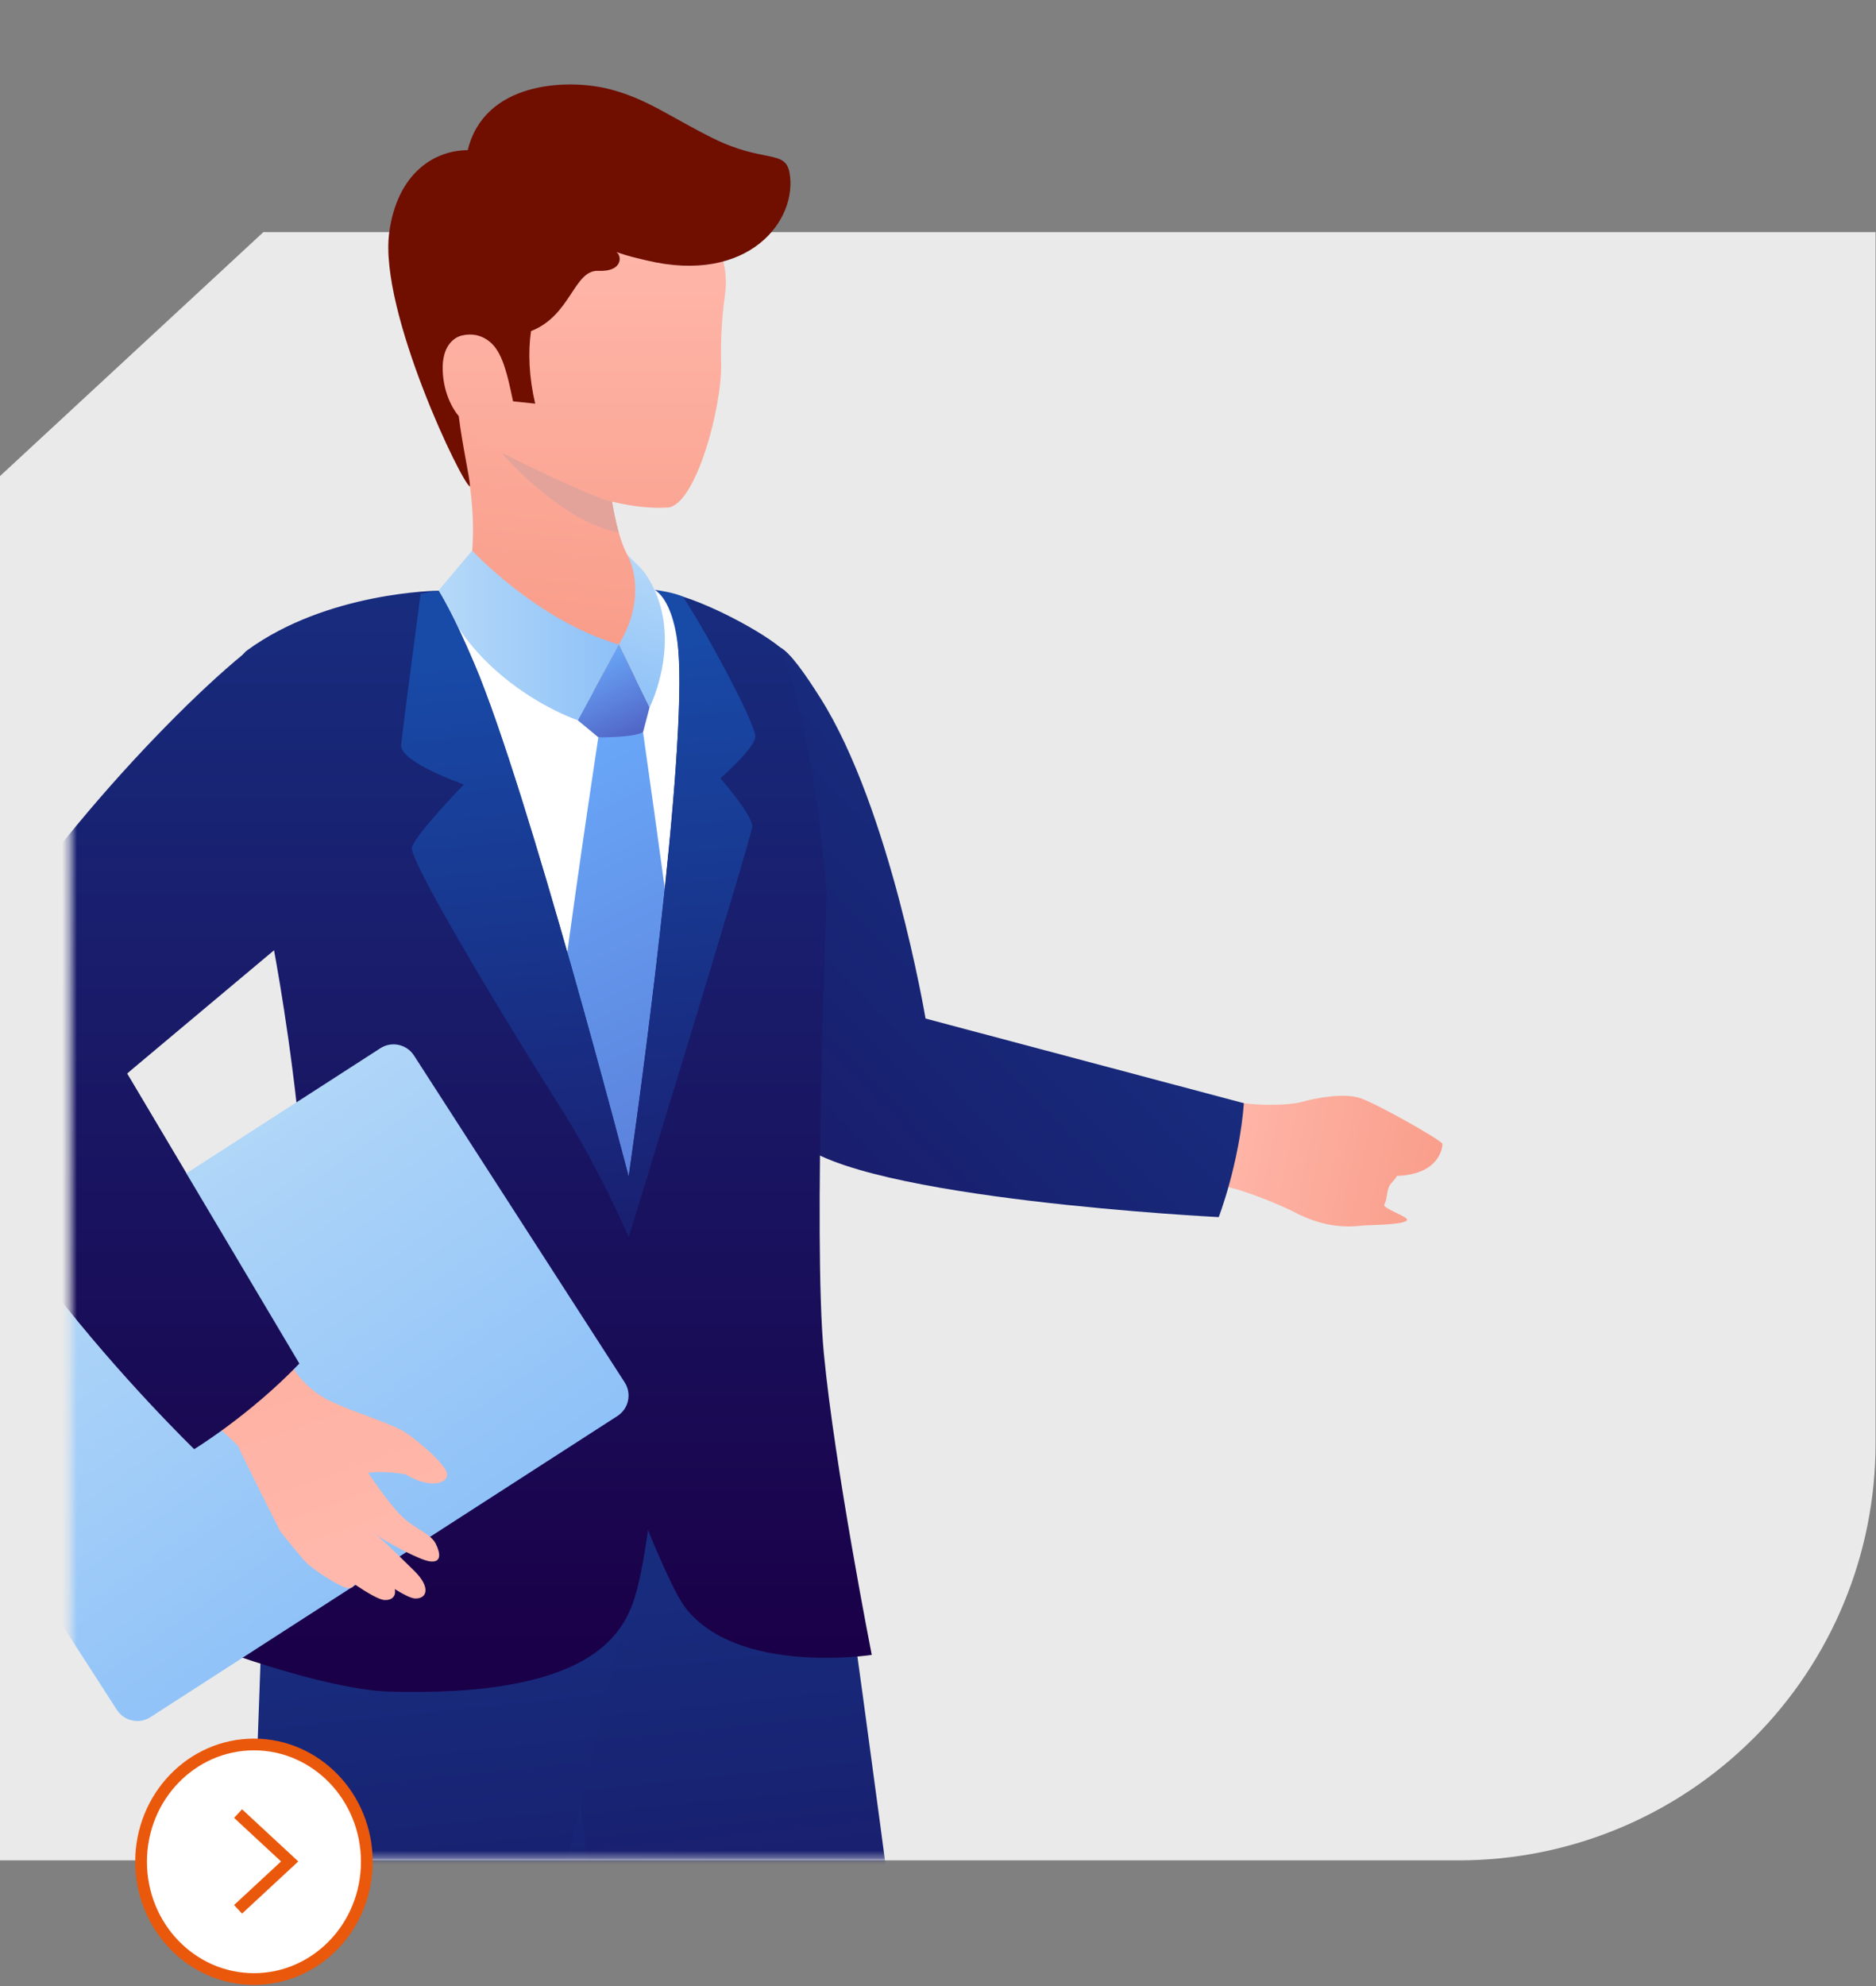 <svg width="256" height="271" viewBox="0 0 256 271" fill="none" xmlns="http://www.w3.org/2000/svg">
<rect x="0" y="0" width="256" height="271" fill="#808080" stroke="none"/>
<path d="M239.25 237.19C228.59 247.83 214.14 253.81 199.08 253.81H0V64.95L35.94 31.67H255.94V196.95C255.94 212.05 249.94 226.52 239.26 237.19" fill="#EAEAEA"/>
<mask id="mask0_807_11445" style="mask-type:luminance" maskUnits="userSpaceOnUse" x="9" y="0" width="247" height="254">
<path d="M9.626 253.81H223.916L256 220.53V1.51L9.626 0V253.81Z" fill="white"/>
</mask>
<g mask="url(#mask0_807_11445)">
<mask id="mask1_807_11445" style="mask-type:luminance" maskUnits="userSpaceOnUse" x="0" y="0" width="256" height="254">
<path d="M239.25 237.19C228.59 247.83 214.14 253.81 199.08 253.81H0V0L255.94 1.51V196.95C255.94 212.05 249.94 226.52 239.26 237.19H239.25Z" fill="white"/>
</mask>
<g mask="url(#mask1_807_11445)">
<path d="M132.6 348.8C132.6 348.8 130.34 350.32 124.93 350.91C116.59 351.82 111.61 350.91 111.61 350.91C111.61 350.91 87.97 325.18 91.92 299.73C89.76 295.15 86.77 287.57 83.43 278.62V278.6C80.29 270.22 76.86 260.65 73.57 251.28C65.45 228.21 58.17 206.34 58.17 206.34L111.69 187.98C111.69 187.98 123.12 267.96 125.77 294.76C128.34 320.73 132.61 348.79 132.61 348.79L132.6 348.8Z" fill="url(#paint0_linear_807_11445)"/>
<path style="mix-blend-mode:multiply" opacity="0.4" d="M83.43 278.61C80.29 270.23 76.86 260.66 73.57 251.29L78.75 242.64L83.43 278.61Z" fill="url(#paint1_linear_807_11445)"/>
<path d="M87.82 208.7L36.23 207.62C36.23 207.62 33.48 286.28 32.87 296.82C32.87 296.82 33.43 303.48 29.92 318.89C26.04 335.93 22.71 350.27 22.71 350.27C22.71 350.27 32.74 353.7 44.45 353.01C44.45 353.01 60.85 343.61 64.15 302.96C72.89 277.12 87.81 208.7 87.81 208.7H87.82Z" fill="url(#paint2_linear_807_11445)"/>
<path d="M190.62 160.42C190.43 160.96 189.76 161.35 189.52 161.96C189.22 162.69 189.28 163.63 188.9 164.36C188.63 164.85 192.32 166.04 192 166.47C191.51 167.15 186.67 167.11 185.95 167.2C182.42 167.64 179.44 166.84 176.61 165.36C174.83 164.43 169.35 162.15 166.8 161.81C157.31 160.56 121.78 157.89 115.29 155.17C101.26 149.28 91.46 123.19 91.46 123.19L121.01 120.83C121.01 120.83 123.97 138.78 125.12 140.47C126.27 142.18 159.92 149.5 170.56 150.6C172.33 150.79 175.85 150.82 177.67 150.33C179.49 149.82 183.4 149.03 185.72 149.85C188.04 150.67 196.58 155.48 196.84 156.06C196.84 156.06 196.84 160.21 190.63 160.43L190.62 160.42Z" fill="url(#paint3_linear_807_11445)"/>
<path d="M166.31 166.05C166.31 166.05 169.1 158.8 169.74 150.51L126.3 138.96C126.3 138.96 121.48 110.29 111.94 95.22C109.8 91.84 107.82 89.03 106.45 88.31C93.43 81.43 89.96 127.39 89.96 127.39C89.96 127.39 97.71 145.15 108.84 155.71C117.14 163.59 166.3 166.05 166.3 166.05H166.31Z" fill="url(#paint4_linear_807_11445)"/>
<path d="M113.68 207.09C113.68 207.09 111.44 207.83 54.94 206.96C55.77 203.77 37.82 130.53 37.97 125.08C38.11 120.79 32.77 96.47 34.64 92.73C37.23 87.51 48.49 83.59 59.82 80.6C68.37 78.35 78.03 76.34 78.03 76.34L92.62 81.71C92.62 81.71 103.96 88.14 106.02 90.25C107.81 98.11 109.24 162.38 109.67 176.6C109.8 180.62 113.68 207.1 113.68 207.1V207.09Z" fill="white"/>
<path d="M80.64 94.22C68.87 91.94 59.83 80.6 59.83 80.6L62.81 79.08C62.81 79.08 64.17 77.78 64.38 75.76C65.42 65.36 61.26 54.71 61.26 54.71C68.56 59.85 78.22 62.94 82.98 64.64C83.11 65.53 83.51 69.38 84.45 72.71C85.04 74.75 85.84 76.57 86.93 77.39C87.21 77.6 92.4 96.52 80.64 94.24V94.22Z" fill="url(#paint5_linear_807_11445)"/>
<g style="mix-blend-mode:multiply">
<path d="M84.45 72.69C76.16 70.95 68.57 61.89 68.57 61.89L82.97 64.63C83.1 65.52 83.5 69.37 84.44 72.7L84.45 72.69Z" fill="#E3A39A"/>
</g>
<path d="M91.1 69.24C88.7 69.4 85.77 69.07 82.29 68.13C82.29 68.13 78.98 66.82 74.59 64.76V64.74C70.74 62.94 65.4 60.54 62.05 57.16C62.03 57.14 59.33 50.86 59.33 50.86C56.71 41.39 60.58 30.22 63.3 26.61C72.03 15.05 94.87 18.33 98.79 36.06C99.09 37.42 99.12 38.83 98.93 40.22C98.66 42.16 98.29 45.59 98.4 49.56C98.57 55.49 94.92 68.99 91.1 69.25V69.24Z" fill="url(#paint6_linear_807_11445)"/>
<path d="M88.2 35.52C86.62 35.14 85.83 34.99 84.03 34.36C84.83 34.64 85.2 37.11 81.65 36.95C78.3 36.8 77.93 43.05 72.46 45.17C72.05 48.05 72.18 51.46 73.03 55.07L70.01 54.75C69.63 53.05 69 49.39 67.71 47.6C67.71 47.58 67.69 47.58 67.69 47.57C67.53 47.31 65.96 45.06 63 45.78C61.82 46.08 60.31 47.33 60.41 50.5C60.49 53.11 61.42 55.36 62.6 56.77C63.11 60.91 64.09 65.04 64.14 66.37C63.16 66.27 51.69 42.44 53.11 31.76C54.21 23.52 59.37 20.49 63.83 20.49C66.07 11.18 77.25 10.74 82.87 12.09C88.14 13.35 91.37 15.93 97.35 18.89C104.23 22.28 107.17 20.37 107.74 23.58C108.89 30.03 102.17 38.88 88.2 35.52Z" fill="#700E00"/>
<path d="M67.98 47.12V47.14C67.98 47.14 67.96 47.12 67.96 47.11L67.98 47.13V47.12Z" fill="url(#paint7_linear_807_11445)"/>
<path d="M81.65 100.6C81.65 100.6 71.71 165.33 72.6 177.72C73.5 190.1 85.58 208.69 87.82 208.7C90.67 208.72 97.18 188.13 97.44 178.84C97.7 169.55 87.75 99.89 87.75 99.89L81.65 100.59V100.6Z" fill="url(#paint8_linear_807_11445)"/>
<path d="M64.43 75.12C64.43 75.12 73.41 84.76 84.45 87.93L78.85 98.27C78.85 98.27 65.21 93.73 59.83 80.59L64.43 75.12Z" fill="url(#paint9_linear_807_11445)"/>
<path d="M85.65 75.75C85.65 75.75 88.64 80.97 84.45 87.93L88.64 96.51C88.64 96.51 93.6 86.69 88.22 78.5C87.91 78.03 87.54 77.61 87.14 77.21L85.66 75.74L85.65 75.75Z" fill="url(#paint10_linear_807_11445)"/>
<path d="M84.45 87.93L78.85 98.27L81.65 100.59C81.65 100.59 86.38 100.66 87.75 99.89L88.64 96.51L84.45 87.93Z" fill="url(#paint11_linear_807_11445)"/>
<path d="M90.45 80.75C90.45 80.75 92.48 81.8 92.69 91.31C93.11 110.11 85.78 160.55 85.78 160.55C85.78 160.55 72.13 108.09 64.74 90.62C61.81 83.69 59.83 80.59 59.83 80.59C59.83 80.59 44.7 80.71 33.72 88.73C32.59 89.56 31.96 91.66 31.44 93.14L37.05 127.84C37.05 127.84 45.02 167.54 40.85 193.48C39.53 201.71 32.18 225.85 32.18 225.85C32.18 225.85 45.33 230.55 53.1 230.78C79.28 231.55 84.27 223.71 86.13 219.32C87.51 216.07 88.42 208.71 88.42 208.71C88.42 208.71 91.72 216.99 93.52 219.32C100.66 228.59 118.96 225.78 118.96 225.78C118.96 225.78 113.89 200.07 112.42 184.62C110.93 169.02 112.83 121.92 112.83 121.92C112.83 121.92 111.26 100.2 106.45 88.31C103.36 85.75 94.72 81.24 90.45 80.76V80.75Z" fill="url(#paint12_linear_807_11445)"/>
<path d="M-7.36 140.44C-13.89 158.58 26.5 197.71 26.5 197.71C26.5 197.71 34.1 193.07 40.85 186.03L17.34 146.46L37.05 127.86L31.44 93.15C19.3 103.09 -1.5 124.16 -7.36 140.45V140.44Z" fill="url(#paint13_linear_807_11445)"/>
<path d="M85.243 188.599L56.493 144.003C55.499 142.462 53.444 142.018 51.903 143.012L-11.813 184.09C-13.354 185.083 -13.798 187.138 -12.804 188.679L15.947 233.275C16.94 234.816 18.995 235.26 20.536 234.266L84.252 193.188C85.793 192.194 86.237 190.14 85.243 188.599Z" fill="url(#paint14_linear_807_11445)"/>
<path d="M55.35 201.15C59.01 203.37 61.66 202.22 60.87 200.66C60.09 199.1 56.29 195.92 54.84 195.14C53.39 194.36 49.76 193.06 47.97 192.39C47.33 192.15 46.36 191.73 45.37 191.29C43.02 190.25 41.08 188.5 39.78 186.28C34.45 177.15 19.9 152.09 17.34 146.45C22.6 141.02 27.25 136.59 32.94 130.89C33.89 129.94 15.43 109.97 15.43 109.97C15.43 109.97 -8.75 135.95 -7.61 143.88C-4.82 163.19 32.44 197.2 32.44 197.2C33.13 198.79 38.24 208.91 38.24 208.91C38.24 208.91 40.7 212.03 41.78 213.17C42.65 214.09 46.5 216.62 47.5 216.67C47.98 216.69 48.29 216.49 48.35 216.12C50.07 217.28 51.71 218.25 52.47 218.29C53.5 218.34 54.08 217.76 53.87 216.8C55.04 217.52 56.07 218.05 56.61 218.08C58.29 218.16 58.79 216.57 56.61 214.39C54.43 212.21 51.04 209.05 51.04 209.05L51.02 209.03C51.35 209.32 51.64 209.57 51.82 209.7C53.05 210.54 57.17 212.79 58.61 213.01C60.29 213.26 60.12 211.93 59.45 210.59C58.78 209.25 56.71 208.64 54.92 206.96C53.13 205.28 50.23 200.93 50.23 200.93C50.23 200.93 52.53 200.59 55.33 201.15H55.35Z" fill="url(#paint15_linear_807_11445)"/>
<path d="M-7.36 140.44C-13.89 158.58 26.5 197.71 26.5 197.71C26.5 197.71 34.1 193.07 40.85 186.03L17.34 146.46L39.8 127.63L33.24 89.22C21.1 99.16 -1.49 124.15 -7.35 140.44H-7.36Z" fill="url(#paint16_linear_807_11445)"/>
<path d="M98.32 106.19C98.32 106.19 102.9 111.46 102.64 112.84C102.18 115.51 85.79 168.79 85.79 168.79C85.79 168.79 81.96 159.7 76.27 150.75C70.56 141.82 55.68 117.38 56.21 115.59C56.75 113.78 63.29 107.03 63.29 107.03C63.29 107.03 54.53 103.97 54.75 101.64C54.95 99.33 57.4 80.99 57.4 80.99C58.94 80.69 59.85 80.58 59.85 80.58C59.85 80.58 61.83 83.69 64.76 90.61C72.16 108.09 85.8 160.54 85.8 160.54C85.8 160.54 93.13 110.1 92.71 91.3C92.49 81.79 89.32 80.48 89.32 80.48C90.08 80.56 91.92 80.85 93.19 81.4C95.99 85.54 103.29 99 103.07 100.59C102.87 102.18 98.32 106.18 98.32 106.18V106.19Z" fill="url(#paint17_linear_807_11445)"/>
</g>
</g>
<path d="M50.056 254C50.056 245.163 43.161 238 34.654 238C26.148 238 19.252 245.163 19.252 254C19.252 262.837 26.148 270 34.654 270C43.161 270 50.056 262.837 50.056 254Z" fill="white" stroke="#EA580C" stroke-width="1.6" stroke-miterlimit="10"/>
<path d="M32.486 260.489L39.528 253.957L32.486 247.426" stroke="#EA580C" stroke-width="1.6" stroke-miterlimit="10"/>
<defs>
<linearGradient id="paint0_linear_807_11445" x1="89" y1="215.32" x2="103.69" y2="358.61" gradientUnits="userSpaceOnUse">
<stop stop-color="#182C7E"/>
<stop offset="1" stop-color="#1A0048"/>
</linearGradient>
<linearGradient id="paint1_linear_807_11445" x1="76.8" y1="248.39" x2="80.06" y2="280.18" gradientUnits="userSpaceOnUse">
<stop stop-color="#182C7E"/>
<stop offset="1" stop-color="#1A0048"/>
</linearGradient>
<linearGradient id="paint2_linear_807_11445" x1="49.46" y1="222.85" x2="63.68" y2="361.48" gradientUnits="userSpaceOnUse">
<stop stop-color="#182C7E"/>
<stop offset="1" stop-color="#1A0048"/>
</linearGradient>
<linearGradient id="paint3_linear_807_11445" x1="165.79" y1="147.66" x2="198.62" y2="154.23" gradientUnits="userSpaceOnUse">
<stop stop-color="#FFB8AB"/>
<stop offset="1" stop-color="#F99D8A"/>
</linearGradient>
<linearGradient id="paint4_linear_807_11445" x1="142.397" y1="118.681" x2="32.591" y2="225.799" gradientUnits="userSpaceOnUse">
<stop stop-color="#182C7E"/>
<stop offset="1" stop-color="#1A0048"/>
</linearGradient>
<linearGradient id="paint5_linear_807_11445" x1="78.89" y1="29.049" x2="73.226" y2="87.023" gradientUnits="userSpaceOnUse">
<stop stop-color="#FFB8AB"/>
<stop offset="1" stop-color="#F99D8A"/>
</linearGradient>
<linearGradient id="paint6_linear_807_11445" x1="78.76" y1="30.78" x2="78.76" y2="87.35" gradientUnits="userSpaceOnUse">
<stop stop-color="#FFB8AB"/>
<stop offset="1" stop-color="#F99D8A"/>
</linearGradient>
<linearGradient id="paint7_linear_807_11445" x1="67.97" y1="47.06" x2="67.97" y2="47.2" gradientUnits="userSpaceOnUse">
<stop stop-color="#FFB8AB"/>
<stop offset="1" stop-color="#F99D8A"/>
</linearGradient>
<linearGradient id="paint8_linear_807_11445" x1="58.17" y1="96.37" x2="116.98" y2="217.44" gradientUnits="userSpaceOnUse">
<stop stop-color="#6DB0FF"/>
<stop offset="1" stop-color="#4B56BB"/>
</linearGradient>
<linearGradient id="paint9_linear_807_11445" x1="59.83" y1="86.7" x2="84.45" y2="86.7" gradientUnits="userSpaceOnUse">
<stop stop-color="#B5D9F8"/>
<stop offset="1" stop-color="#8EC1F8"/>
</linearGradient>
<linearGradient id="paint10_linear_807_11445" x1="90.16" y1="76.54" x2="84.35" y2="95.75" gradientUnits="userSpaceOnUse">
<stop stop-color="#B5D9F8"/>
<stop offset="1" stop-color="#8EC1F8"/>
</linearGradient>
<linearGradient id="paint11_linear_807_11445" x1="79.41" y1="88.47" x2="86.59" y2="103.25" gradientUnits="userSpaceOnUse">
<stop stop-color="#6DB0FF"/>
<stop offset="1" stop-color="#4B56BB"/>
</linearGradient>
<linearGradient id="paint12_linear_807_11445" x1="75.2" y1="81.18" x2="75.2" y2="224.72" gradientUnits="userSpaceOnUse">
<stop stop-color="#182C7E"/>
<stop offset="1" stop-color="#1A0048"/>
</linearGradient>
<linearGradient id="paint13_linear_807_11445" x1="-8.07" y1="145.42" x2="193.83" y2="145.42" gradientUnits="userSpaceOnUse">
<stop stop-color="#182C7E"/>
<stop offset="1" stop-color="#1A0048"/>
</linearGradient>
<linearGradient id="paint14_linear_807_11445" x1="14.35" y1="157.857" x2="55.31" y2="215.487" gradientUnits="userSpaceOnUse">
<stop stop-color="#B5D9F8"/>
<stop offset="1" stop-color="#8EC1F8"/>
</linearGradient>
<linearGradient id="paint15_linear_807_11445" x1="40.26" y1="212.89" x2="7.36" y2="116.13" gradientUnits="userSpaceOnUse">
<stop stop-color="#FFB8AB"/>
<stop offset="1" stop-color="#F99D8A"/>
</linearGradient>
<linearGradient id="paint16_linear_807_11445" x1="16.39" y1="81.18" x2="16.39" y2="224.72" gradientUnits="userSpaceOnUse">
<stop stop-color="#182C7E"/>
<stop offset="1" stop-color="#1A0048"/>
</linearGradient>
<linearGradient id="paint17_linear_807_11445" x1="77.72" y1="88.99" x2="88.48" y2="199.39" gradientUnits="userSpaceOnUse">
<stop stop-color="#184AA7"/>
<stop offset="1" stop-color="#190E5B"/>
</linearGradient>
</defs>
</svg>

